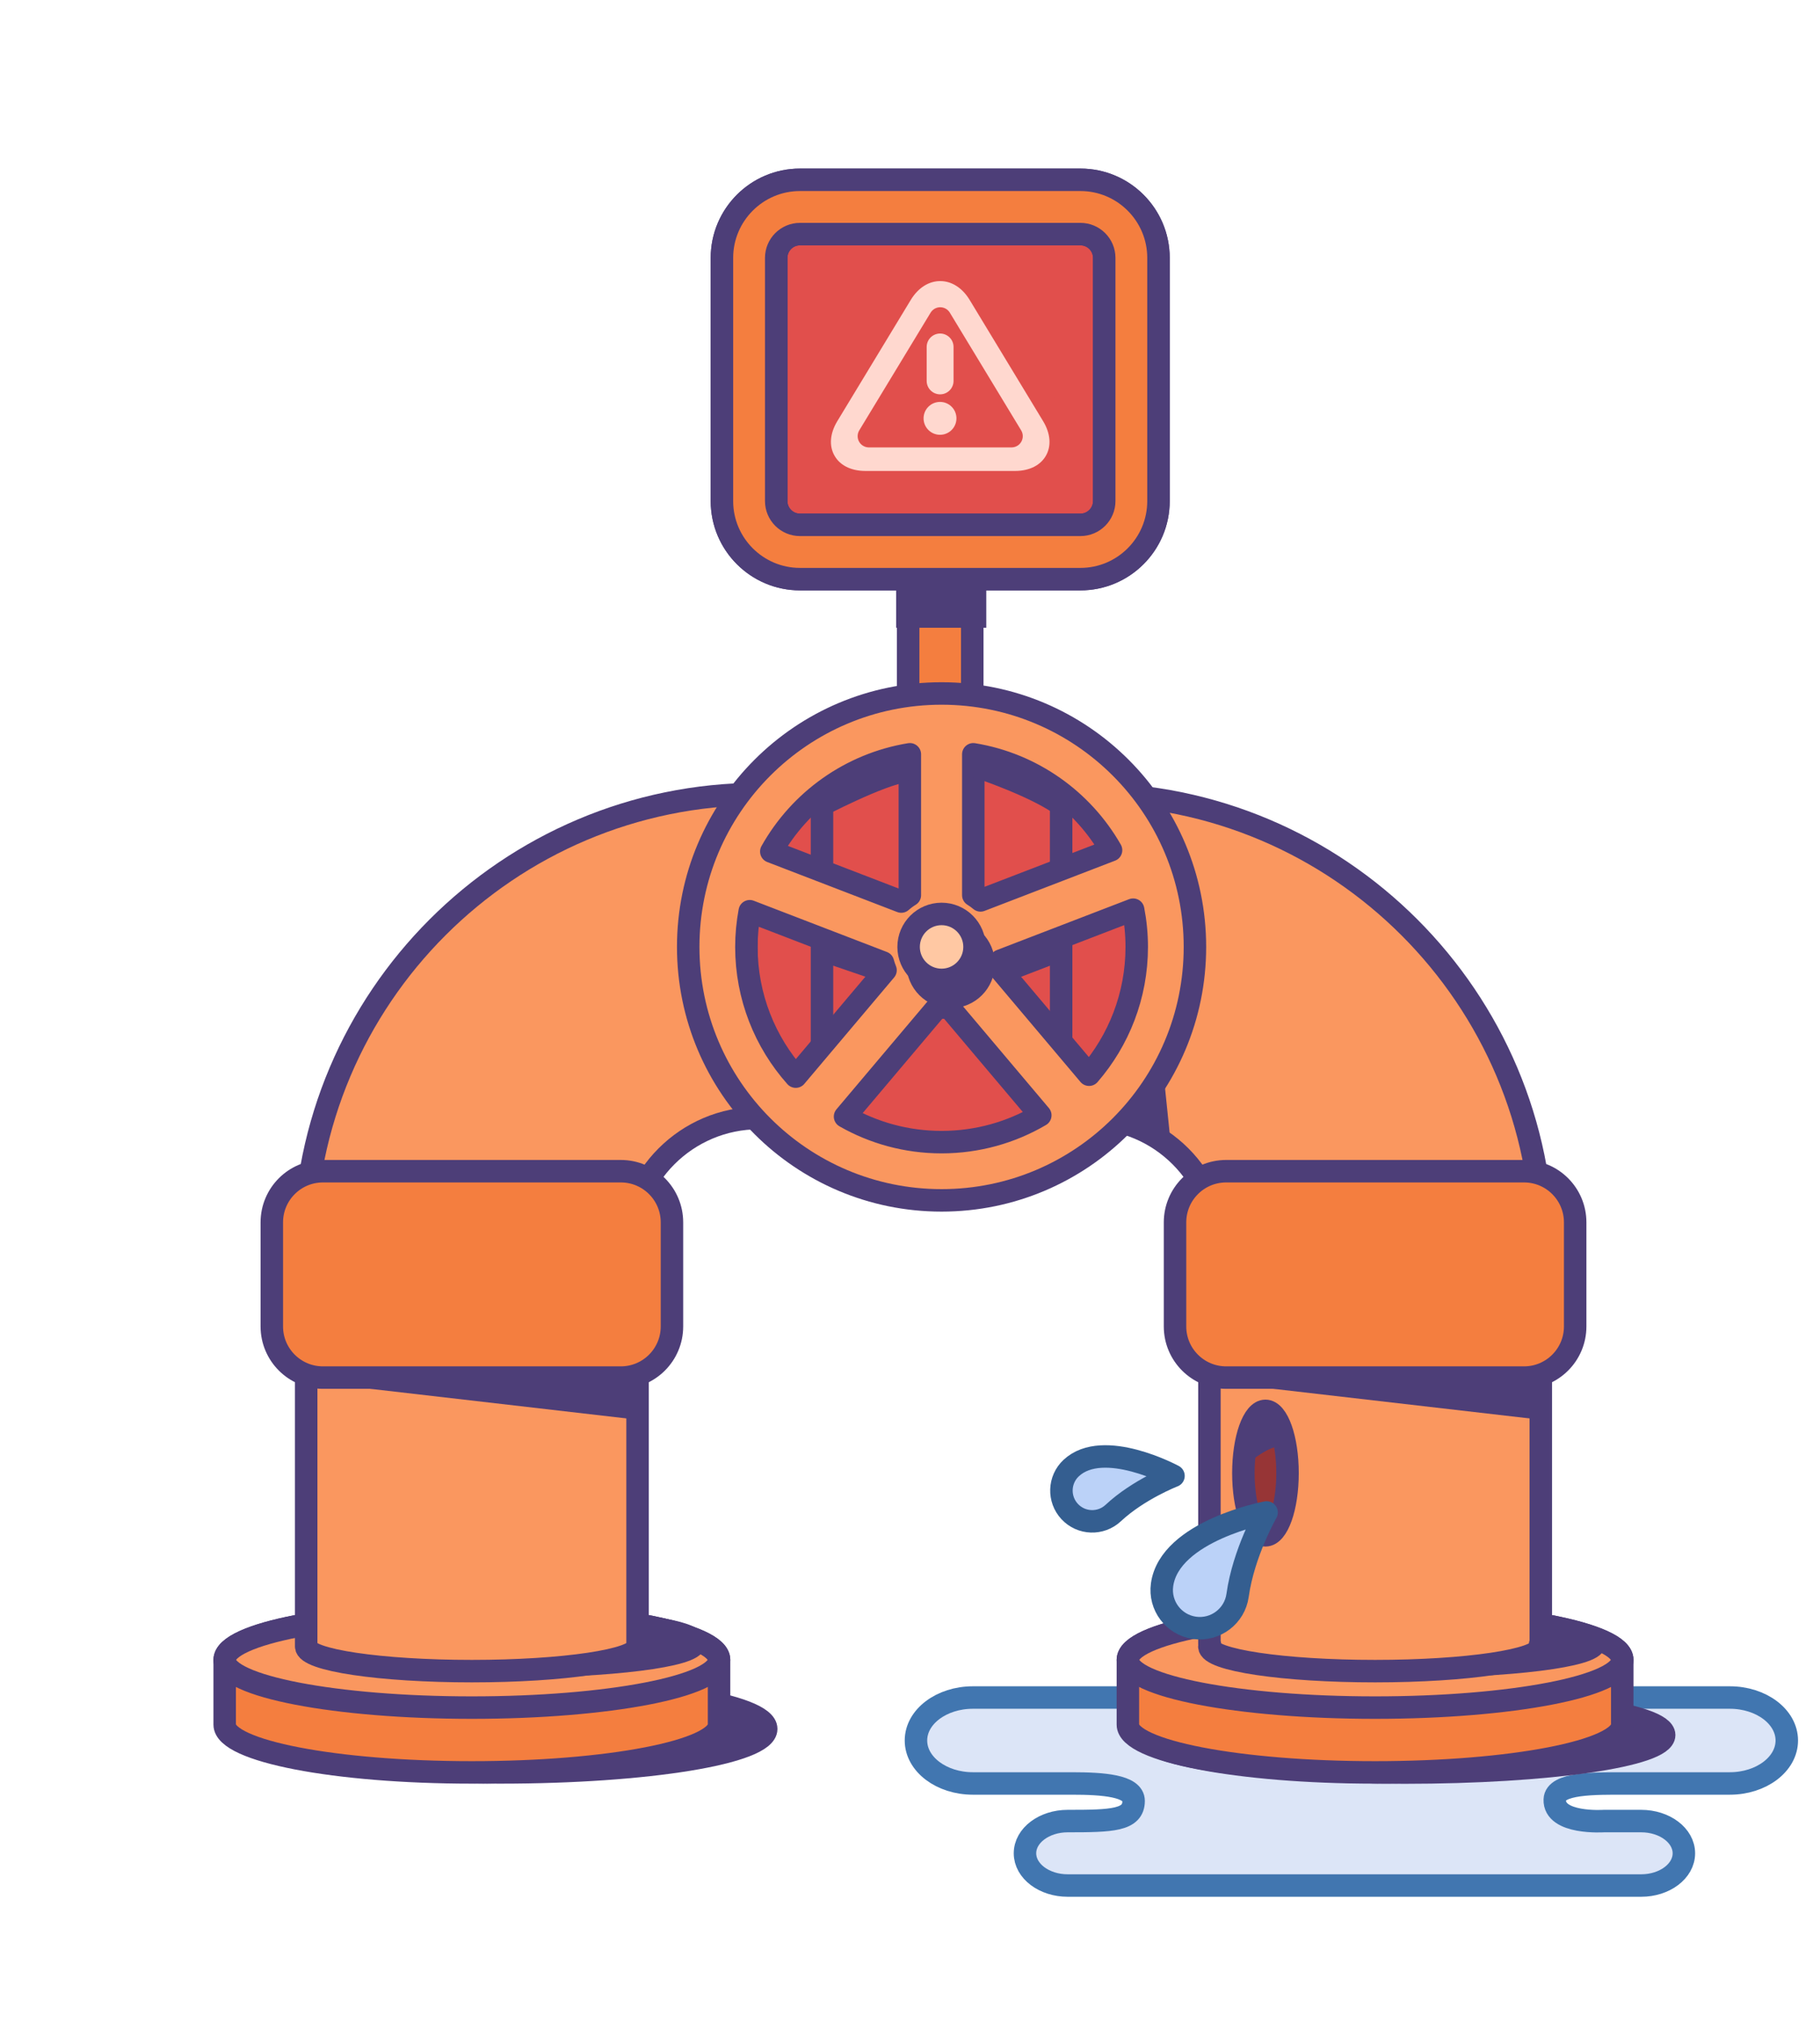 <?xml version="1.0" encoding="utf-8"?>
<svg xmlns="http://www.w3.org/2000/svg" width="81" height="90" viewBox="0 0 81 90" fill="none">
<path d="M69.196 80.067C69.222 79.32 70.979 79.35 72.326 79.35C73.674 79.35 75.559 79.35 76.985 79.35C78.386 79.35 79.522 78.494 79.522 77.438C79.522 76.382 78.386 75.526 76.985 75.526H43.301C41.9 75.526 40.765 76.382 40.765 77.438C40.765 78.494 41.9 79.35 43.301 79.35C44.973 79.35 46.33 79.35 47.709 79.35C49.089 79.35 50.452 79.448 50.452 80.126C50.452 80.993 49.489 81.023 47.52 81.023C46.469 81.023 45.617 81.665 45.617 82.457C45.617 83.248 46.469 83.891 47.52 83.891H73.04C74.09 83.891 74.942 83.249 74.942 82.457C74.942 81.665 74.09 81.023 73.04 81.023C72.287 81.023 71.375 81.023 71.375 81.023C71.375 81.023 69.156 81.172 69.196 80.067Z" fill="#DCE5F7" stroke="#4176B0" stroke-miterlimit="10" stroke-linejoin="round"/>
<path d="M49.848 9.459H33.841V24.307H49.848V9.459Z" fill="#E14F4C" stroke="#4D3E78" stroke-miterlimit="10"/>
<path d="M48.086 25.767H35.603C33.688 25.767 32.13 24.209 32.13 22.294V11.473C32.13 9.558 33.688 8 35.603 8H48.086C50.002 8 51.559 9.558 51.559 11.473V22.294C51.559 24.209 50.002 25.767 48.086 25.767ZM35.603 10.416C35.02 10.416 34.546 10.89 34.546 11.473V22.294C34.546 22.877 35.02 23.351 35.603 23.351H48.086C48.669 23.351 49.144 22.877 49.144 22.294V11.473C49.144 10.89 48.669 10.416 48.086 10.416H35.603Z" fill="#FBBD74" stroke="#4D3E78" stroke-miterlimit="10"/>
<path d="M48.086 25.767H35.603C33.688 25.767 32.13 24.209 32.13 22.294V11.473C32.13 9.558 33.688 8 35.603 8H48.086C50.002 8 51.559 9.558 51.559 11.473V22.294C51.559 24.209 50.002 25.767 48.086 25.767ZM35.603 10.416C35.02 10.416 34.546 10.89 34.546 11.473V22.294C34.546 22.877 35.02 23.351 35.603 23.351H48.086C48.669 23.351 49.144 22.877 49.144 22.294V11.473C49.144 10.89 48.669 10.416 48.086 10.416H35.603Z" fill="#F47E3F" stroke="#4D3E78" stroke-miterlimit="10"/>
<path d="M43.271 25.835H40.418V33.533H43.271V25.835Z" fill="#F47E3F" stroke="#4D3E78" stroke-miterlimit="10"/>
<path d="M45.173 21.454H38.516C37.699 21.454 37.038 21.112 36.702 20.515C36.365 19.918 36.415 19.174 36.839 18.476L40.106 13.086C40.522 12.399 41.156 12.006 41.845 12.006C42.533 12.006 43.167 12.399 43.583 13.086L46.85 18.476C47.274 19.174 47.324 19.918 46.988 20.515C46.651 21.112 45.99 21.454 45.173 21.454ZM38.67 19.406H45.019L41.845 14.17L38.67 19.406Z" fill="#FFD8CF" stroke="#E14F4C" stroke-miterlimit="10" stroke-linejoin="round"/>
<path d="M41.836 19.345C42.24 19.345 42.567 19.018 42.567 18.613C42.567 18.209 42.24 17.882 41.836 17.882C41.432 17.882 41.104 18.209 41.104 18.613C41.104 19.018 41.432 19.345 41.836 19.345Z" fill="#FFD8CF"/>
<path d="M42.438 16.947C42.438 17.277 42.17 17.545 41.84 17.545C41.51 17.545 41.242 17.277 41.242 16.947V15.437C41.242 15.107 41.51 14.839 41.84 14.839C42.17 14.839 42.438 15.107 42.438 15.437V16.947Z" fill="#FFD8CF"/>
<path d="M43.394 25.9H40.385V27.43H43.394V25.9Z" fill="#4D3E78" stroke="#4D3E78" stroke-miterlimit="10"/>
<path d="M44.447 33.413C44.447 34.104 43.886 34.665 43.195 34.665H40.615C39.924 34.665 39.363 34.105 39.363 33.413C39.363 32.722 39.924 32.161 40.615 32.161H43.195C43.886 32.161 44.447 32.722 44.447 33.413Z" fill="#E14F4C" stroke="#4D3E78" stroke-miterlimit="10"/>
<path d="M22.268 78.858C28.803 78.858 34.101 77.992 34.101 76.923C34.101 75.855 28.803 74.989 22.268 74.989C15.733 74.989 10.435 75.855 10.435 76.923C10.435 77.992 15.733 78.858 22.268 78.858Z" fill="#4D3E78" stroke="#4D3E78" stroke-miterlimit="10" stroke-linejoin="round"/>
<path d="M62.514 78.865C68.894 78.865 74.065 78.118 74.065 77.196C74.065 76.273 68.894 75.526 62.514 75.526C56.136 75.526 50.964 76.273 50.964 77.196C50.964 78.118 56.136 78.865 62.514 78.865Z" fill="#4D3E78" stroke="#4D3E78" stroke-miterlimit="10" stroke-linejoin="round"/>
<path d="M32.002 73.851C32.002 72.677 27.077 71.726 21.001 71.726C14.925 71.726 10 72.677 10 73.851C10 74.238 10 76.347 10 76.734C10 77.907 14.925 78.858 21.001 78.858C27.077 78.858 32.002 77.907 32.002 76.734C32.002 76.347 32.002 74.238 32.002 73.851Z" fill="#F47E3F" stroke="#4D3E78" stroke-miterlimit="10" stroke-linejoin="round"/>
<path d="M32.002 73.851C32.002 75.024 27.077 75.975 21.001 75.975C14.925 75.975 10 75.024 10 73.851C10 72.677 14.925 71.726 21.001 71.726C27.077 71.726 32.002 72.677 32.002 73.851Z" fill="#FA975F" stroke="#4D3E78" stroke-miterlimit="10" stroke-linejoin="round"/>
<path d="M72.199 73.851C72.199 72.677 67.274 71.726 61.198 71.726C55.122 71.726 50.197 72.677 50.197 73.851C50.197 74.238 50.197 76.347 50.197 76.734C50.197 77.907 55.122 78.858 61.198 78.858C67.274 78.858 72.199 77.907 72.199 76.734C72.199 76.347 72.199 74.238 72.199 73.851Z" fill="#F47E3F" stroke="#4D3E78" stroke-miterlimit="10" stroke-linejoin="round"/>
<path d="M72.199 73.851C72.199 75.024 67.274 75.975 61.198 75.975C55.122 75.975 50.197 75.024 50.197 73.851C50.197 72.677 55.122 71.726 61.198 71.726C67.274 71.726 72.199 72.677 72.199 73.851Z" fill="#FA975F" stroke="#4D3E78" stroke-miterlimit="10" stroke-linejoin="round"/>
<path d="M22.46 74.153C27.133 74.153 30.92 73.678 30.92 73.091C30.92 72.505 27.133 72.029 22.46 72.029C17.788 72.029 14.001 72.505 14.001 73.091C14.001 73.678 17.788 74.153 22.46 74.153Z" fill="#4D3E78" stroke="#4D3E78" stroke-miterlimit="10" stroke-linejoin="round"/>
<path d="M62.52 74.153C67.192 74.153 70.979 73.678 70.979 73.091C70.979 72.505 67.192 72.029 62.52 72.029C57.848 72.029 54.06 72.505 54.06 73.091C54.06 73.678 57.848 74.153 62.52 74.153Z" fill="#4D3E78" stroke="#4D3E78" stroke-miterlimit="10" stroke-linejoin="round"/>
<path d="M68.574 54.816H53.826V73.162H53.85C53.833 73.192 53.822 73.223 53.822 73.254C53.822 73.86 57.123 74.352 61.196 74.352C65.268 74.352 68.57 73.86 68.57 73.254C68.57 73.223 68.559 73.192 68.542 73.162H68.574V54.816H68.574Z" fill="#FA975F" stroke="#4D3E78" stroke-miterlimit="10" stroke-linejoin="round"/>
<path d="M13.627 54.909V73.254C13.627 73.86 16.928 74.352 21.001 74.352C25.074 74.352 28.375 73.86 28.375 73.254V54.909H13.627Z" fill="#FA975F" stroke="#4D3E78" stroke-miterlimit="10" stroke-linejoin="round"/>
<path d="M27.959 55.554H13.543C13.543 44.402 22.617 35.329 33.769 35.329V49.744C30.565 49.744 27.959 52.35 27.959 55.554Z" fill="#FA975F" stroke="#4D3E78" stroke-miterlimit="10"/>
<path d="M29.906 59.016C29.906 60.273 28.887 61.292 27.63 61.292H14.373C13.116 61.292 12.097 60.273 12.097 59.016V54.386C12.097 53.128 13.116 52.109 14.373 52.109H27.63C28.887 52.109 29.906 53.128 29.906 54.386V59.016Z" fill="#F47E3F" stroke="#4D3E78" stroke-miterlimit="10"/>
<path d="M13.511 61.042L13.596 61.458L28.499 63.18V61.161L13.511 61.042Z" fill="#4D3E78"/>
<path d="M54.242 55.554H68.657C68.657 44.402 59.584 35.329 48.432 35.329V49.744C51.636 49.744 54.242 52.35 54.242 55.554Z" fill="#FA975F" stroke="#4D3E78" stroke-miterlimit="10"/>
<path d="M52.295 59.016C52.295 60.273 53.314 61.292 54.571 61.292H67.828C69.085 61.292 70.104 60.273 70.104 59.016V54.386C70.104 53.128 69.085 52.109 67.828 52.109H54.571C53.314 52.109 52.295 53.128 52.295 54.386V59.016Z" fill="#F47E3F" stroke="#4D3E78" stroke-miterlimit="10"/>
<path d="M53.702 61.042L53.787 61.458L68.69 63.18V61.161L53.702 61.042Z" fill="#4D3E78"/>
<path d="M42.855 48.415C42.855 49.554 41.932 50.477 40.794 50.477H35.276C34.138 50.477 33.215 49.554 33.215 48.415V36.658C33.215 35.519 34.138 34.597 35.276 34.597H40.794C41.932 34.597 42.855 35.519 42.855 36.658V48.415Z" fill="#E14F4C" stroke="#4D3E78" stroke-miterlimit="10"/>
<path d="M50.595 48.415C50.595 49.554 49.672 50.477 48.533 50.477H43.015C41.877 50.477 40.954 49.554 40.954 48.415V36.658C40.954 35.519 41.877 34.597 43.015 34.597H48.533C49.672 34.597 50.595 35.519 50.595 36.658V48.415Z" fill="#E14F4C" stroke="#4D3E78" stroke-miterlimit="10"/>
<path d="M47.227 49.028C47.227 50.285 46.208 51.304 44.951 51.304H38.859C37.602 51.304 36.583 50.285 36.583 49.028V36.045C36.583 34.788 37.602 33.769 38.859 33.769H44.951C46.208 33.769 47.227 34.788 47.227 36.045V49.028Z" fill="#E14F4C" stroke="#4D3E78" stroke-miterlimit="10"/>
<path d="M50.57 35.993L52.087 50.712L50.191 50.029L50.494 49.118L50.57 35.993Z" fill="#4D3E78"/>
<path d="M41.905 30.854C35.677 30.854 30.629 35.903 30.629 42.13C30.629 48.358 35.677 53.407 41.905 53.407C48.133 53.407 53.181 48.358 53.181 42.13C53.181 35.903 48.133 30.854 41.905 30.854ZM49.448 37.826L43.639 40.061C43.538 39.976 43.43 39.898 43.317 39.828V33.56C45.944 33.99 48.174 35.599 49.448 37.826ZM40.493 33.56V39.828C40.358 39.911 40.23 40.007 40.111 40.112L34.327 37.887C35.595 35.628 37.842 33.995 40.493 33.56ZM33.219 42.13C33.219 41.588 33.272 41.058 33.367 40.542L39.295 42.823C39.326 42.941 39.365 43.056 39.411 43.167L35.415 47.901C34.05 46.367 33.219 44.346 33.219 42.13ZM37.609 49.678L41.708 44.823C41.773 44.828 41.839 44.831 41.905 44.831C42.017 44.831 42.128 44.823 42.236 44.81L46.299 49.622C45.01 50.38 43.508 50.816 41.905 50.816C40.342 50.816 38.876 50.401 37.609 49.678ZM48.469 47.816L44.445 43.049C44.481 42.949 44.511 42.846 44.535 42.741L50.431 40.473C50.535 41.01 50.591 41.563 50.591 42.13C50.591 44.305 49.789 46.292 48.469 47.816Z" fill="#FA975F" stroke="#4D3E78" stroke-miterlimit="10" stroke-linejoin="round"/>
<path d="M42.309 44.356C43.12 44.356 43.777 43.7 43.777 42.889C43.777 42.079 43.12 41.422 42.309 41.422C41.499 41.422 40.842 42.079 40.842 42.889C40.842 43.7 41.499 44.356 42.309 44.356Z" fill="#4D3E78" stroke="#4D3E78" stroke-miterlimit="10"/>
<path d="M41.905 43.598C42.715 43.598 43.372 42.941 43.372 42.13C43.372 41.32 42.715 40.663 41.905 40.663C41.095 40.663 40.438 41.32 40.438 42.13C40.438 42.941 41.095 43.598 41.905 43.598Z" fill="#FFC8A3" stroke="#4D3E78" stroke-miterlimit="10"/>
<path d="M56.319 68.309C56.862 68.309 57.302 67.07 57.302 65.54C57.302 64.011 56.862 62.772 56.319 62.772C55.777 62.772 55.337 64.011 55.337 65.54C55.337 67.07 55.777 68.309 56.319 68.309Z" fill="#973536" stroke="#4D3E78" stroke-miterlimit="10" stroke-linejoin="round"/>
<path d="M45.045 43.613L47.111 42.819L47.157 41.888L44.682 42.819L45.045 43.613Z" fill="#4D3E78"/>
<path d="M43.316 33.56V34.578C43.316 34.578 46.018 35.475 47.086 36.33V35.304C47.086 35.304 45.572 33.74 43.316 33.56Z" fill="#4D3E78"/>
<path d="M36.66 35.304V36.33C36.66 36.33 39.352 34.92 40.42 34.792L40.371 33.655C40.371 33.655 37.941 34.321 36.66 35.304Z" fill="#4D3E78"/>
<path d="M36.443 41.789L36.568 42.789L39.038 43.634L39.382 43.008L36.443 41.789Z" fill="#4D3E78"/>
<path d="M55.325 65.303C55.325 65.303 56.64 64.038 57.348 64.392C57.348 64.392 57.112 62.769 56.319 62.771C55.527 62.774 55.325 65.303 55.325 65.303Z" fill="#4D3E78"/>
<path d="M55.08 70.977C54.952 71.905 54.095 72.554 53.166 72.426C52.238 72.297 51.59 71.44 51.718 70.512C52.052 68.104 56.37 67.291 56.37 67.291C56.37 67.291 55.342 69.088 55.08 70.977Z" fill="#BBD2F8" stroke="#345E90" stroke-miterlimit="10" stroke-linejoin="round"/>
<path d="M49.544 67.319C48.991 67.835 48.124 67.806 47.608 67.253C47.092 66.7 47.121 65.834 47.674 65.317C49.108 63.978 52.227 65.665 52.227 65.665C52.227 65.665 50.669 66.268 49.544 67.319Z" fill="#BBD2F8" stroke="#345E90" stroke-miterlimit="10" stroke-linejoin="round"/>
</svg>